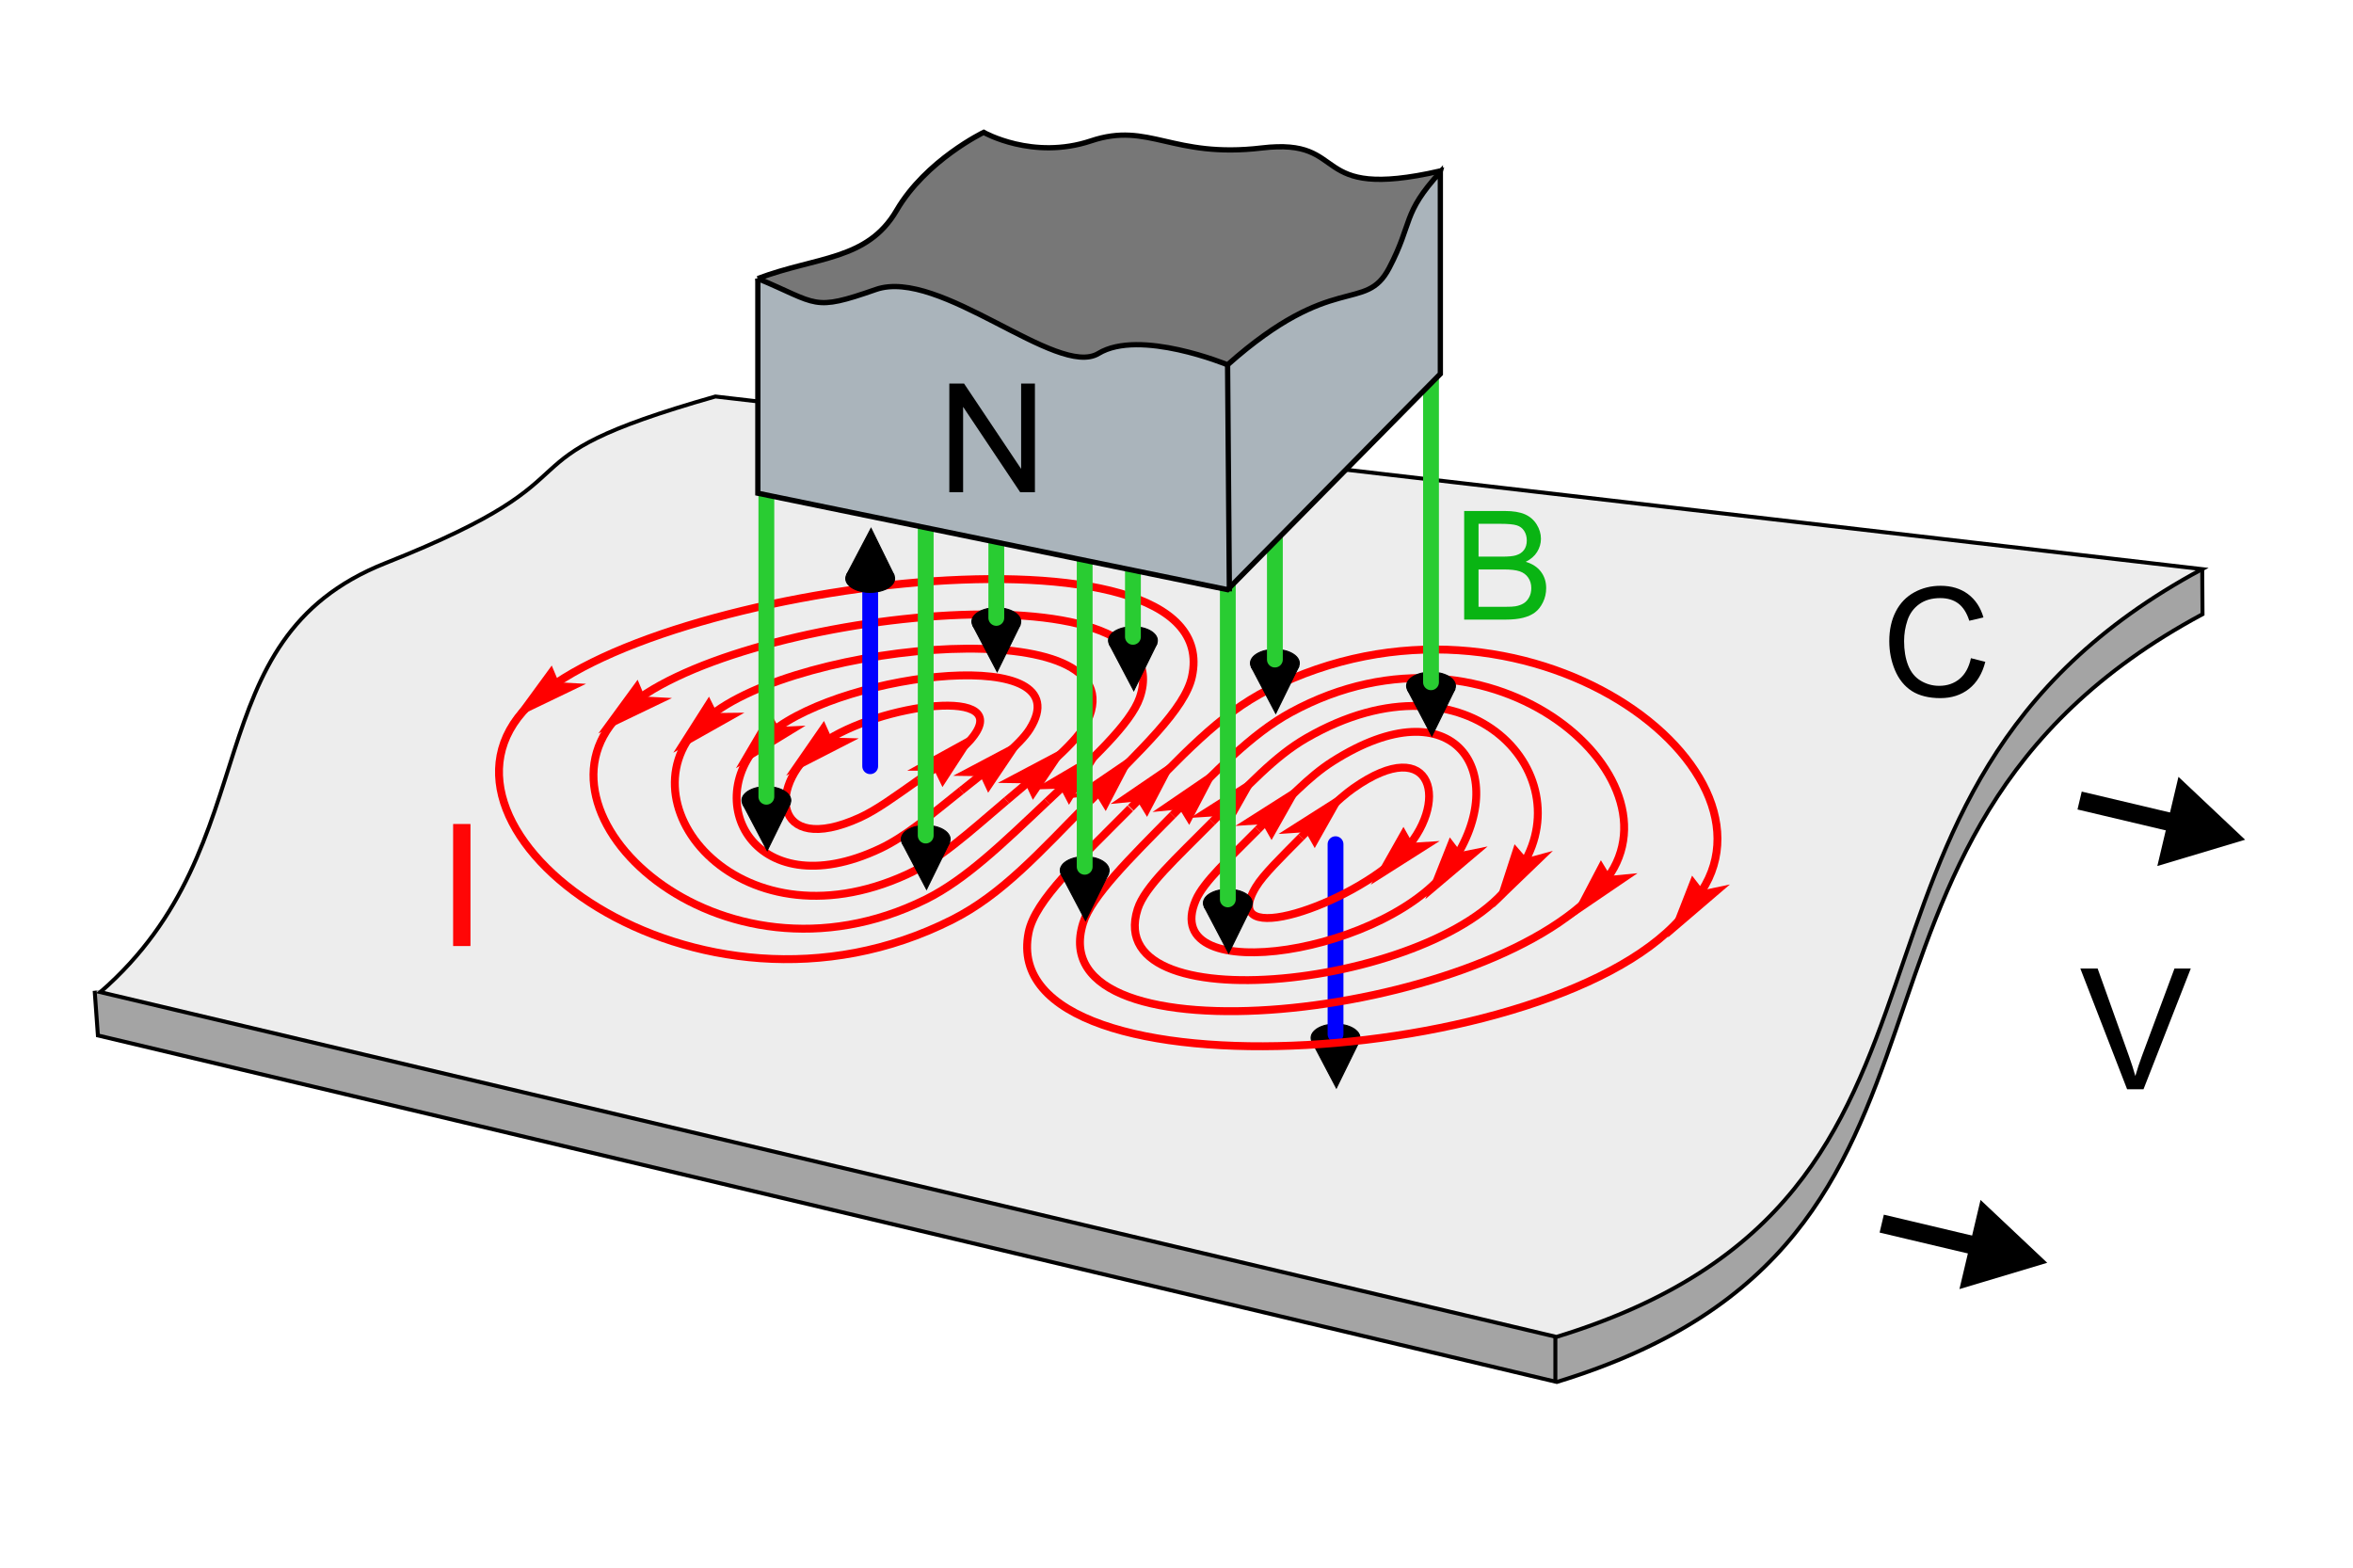 <?xml version="1.0" encoding="UTF-8"?>
<svg id="svg2" xmlns="http://www.w3.org/2000/svg" width="1280" height="853" viewBox="0 0 1280 853">
  <rect width="1280" height="853" style="fill: #fff; stroke-width: 0px;"/>
  <g id="layer2">
    <path id="path4067" d="m51.5,538.99l1.76,24.29,793.63,188.51c253.06-77.37,121.76-294.4,351.25-417.67l-.16-24.52" style="fill: #a4a4a4; stroke: #000; stroke-width: 2.15px;"/>
    <path id="path4065" d="m54.58,539.72c93.07-80.95,49.44-191.43,155.07-233.37,127.24-50.52,51.68-54.22,179.51-90.66l808.77,93.91c-229.49,123.27-98.2,340.3-351.25,417.67L54.58,539.72Z" style="fill: #ededed; stroke: #000; stroke-width: 2.15px;"/>
    <path id="path6973" d="m846.1,752.2v-24.71,23.94" style="fill: none; stroke: #000; stroke-width: 2.15px;"/>
  </g>
  <g id="layer1">
    <g id="g4100">
      <g id="g4102">
        <path id="path4104" d="m739.81,564.58c0,4.15-5.95,7.52-13.3,7.52s-13.3-3.36-13.3-7.52,5.95-7.52,13.3-7.52,13.3,3.36,13.3,7.52Z" style="stroke: #000; stroke-miterlimit: 3; stroke-width: .56px;"/>
        <path id="path4106" d="m713.67,566.59l13.3,25.3,12.61-25.68" style="stroke: #000; stroke-width: .56px;"/>
      </g>
      <path id="path4108" d="m726.51,459.24v103.36" style="fill: none; stroke: blue; stroke-linecap: round; stroke-width: 8.61px;"/>
    </g>
    <g id="g3948">
      <path id="path3831" d="m593.07,435.72c27.67-28.02,51.51-50,55.34-67.59,19.8-91.01-296.34-51.18-361.03,15.87" style="fill: none; stroke: red; stroke-width: 4.3px;"/>
      <path id="path3833" d="m569.65,436.02c23.96-22.56,45.44-42.15,50.37-56.52,25.49-74.35-224.99-46.44-281.19,7.59" style="fill: none; stroke: red; stroke-width: 4.3px;"/>
      <path id="path3845" d="m592.83,435.97c-27.61,28.03-47.75,50.63-74.75,64.29-139.69,70.68-297.87-49.63-230.7-116.26" style="fill: none; stroke: red; stroke-width: 4.3px;"/>
      <path id="path3847" d="m569.65,436.02c-23.91,22.57-44.23,42.4-66,53.21-112.63,55.88-222.82-48.49-164.82-102.13" style="fill: none; stroke: red; stroke-width: 4.3px;"/>
      <path id="path3835" d="m547.59,435.44c20.93-17.75,38.57-31.61,43.96-43.23,27.88-60.1-157.79-43.83-207.01-1.29" style="fill: none; stroke: red; stroke-width: 4.3px;"/>
      <path id="path3849" d="m547.59,435.44c-20.9,17.76-36.54,32.17-54.47,40.36-92.8,42.37-159.14-42.69-108.57-84.87" style="fill: none; stroke: red; stroke-width: 4.3px;"/>
      <path id="path3837" d="m522.91,430.11c17.28-13.8,31.66-24.59,37.28-33.52,29.05-46.23-99.79-31.35-140.55,1.71" style="fill: none; stroke: red; stroke-width: 4.3px;"/>
      <path id="path3851" d="m522.91,430.11c-17.26,13.81-30.36,24.99-44,31.45-70.6,33.43-100.9-30.46-59.28-63.26" style="fill: none; stroke: red; stroke-width: 4.3px;"/>
      <path id="path3839" d="m499.54,424.35c12.8-8.98,23.31-15.99,28.34-21.8,26.01-30.07-50.24-19.66-80.52,1.84" style="fill: none; stroke: red; stroke-width: 4.3px;"/>
      <path id="path3853" d="m499.54,424.35c-12.79,8.98-22.63,16.25-31.86,20.45-47.8,21.74-51.06-19.09-20.32-40.42" style="fill: none; stroke: red; stroke-width: 4.3px;"/>
      <path id="path6632" d="m618.22,409.16l-36.67,25.03,14.78-1.44,5.17,8.47,16.73-32.06Z" style="fill: red; stroke-width: 0px;"/>
      <path id="path6634" d="m600.34,406.95l-38.27,22.51,14.84-.45,4.59,8.8,18.85-30.86Z" style="fill: red; stroke-width: 0px;"/>
      <path id="path6636" d="m582.07,405.13l-39.25,20.76,14.85.22,4.19,9,20.21-29.98Z" style="fill: red; stroke-width: 0px;"/>
      <path id="path6638" d="m557.74,401.27l-39.25,20.76,14.85.22,4.19,9,20.21-29.98Z" style="fill: red; stroke-width: 0px;"/>
      <path id="path6640" d="m532.4,397.86l-38.9,21.41,14.85-.03,4.33,8.93,19.71-30.31Z" style="fill: red; stroke-width: 0px;"/>
      <path id="path6664" d="m427.64,421.93l39.51-20.26-14.84-.41-4.07-9.05-20.59,29.72Z" style="fill: red; stroke-width: 0px;"/>
      <path id="path6666" d="m400.33,417.92l37.89-23.15-14.83.7-4.74-8.72-18.32,31.17Z" style="fill: red; stroke-width: 0px;"/>
      <path id="path6668" d="m366.26,409.48l38.69-21.78-14.85.17-4.42-8.88-19.42,30.5Z" style="fill: red; stroke-width: 0px;"/>
      <path id="path6670" d="m325.51,398.96l40.02-19.24-14.83-.79-3.84-9.15-21.35,29.18Z" style="fill: red; stroke-width: 0px;"/>
      <path id="path6672" d="m278.79,391.23l40.02-19.24-14.83-.79-3.84-9.15-21.35,29.18Z" style="fill: red; stroke-width: 0px;"/>
    </g>
    <g id="g3970">
      <path id="path2991" d="m615.11,439.49c27.61-28.03,47.75-50.63,74.75-64.29,139.69-70.68,291.31,46.54,230.7,116.26" style="fill: none; stroke: red; stroke-width: 4.3px;"/>
      <path id="path2997" d="m637.82,443.49c23.2-23.55,42.89-44.2,64.31-55.89,110.82-60.48,220.32,40.05,167.88,95.28" style="fill: none; stroke: red; stroke-width: 4.3px;"/>
      <path id="path2999" d="m659.41,447.15c19.49-19.78,33.99-35.68,51.24-45.63,89.28-51.45,152.86,22.06,114.53,73.75" style="fill: none; stroke: red; stroke-width: 4.3px;"/>
      <path id="path3001" d="m684.23,451.36c15.77-16,27.67-28.84,40.58-37.06,66.8-42.54,97.87,6.88,65.19,55" style="fill: none; stroke: red; stroke-width: 4.3px;"/>
      <path id="path3003" d="m707.83,455.37c11.24-11.4,19.83-20.53,28.3-26.51,43.8-30.96,53.16,8.59,26.1,35.74" style="fill: none; stroke: red; stroke-width: 4.3px;"/>
      <path id="path3799" d="m614.87,439.74c-27.67,28.02-51.82,49.91-55.34,67.59-18.85,94.84,301.87,73.48,361.03-15.87" style="fill: none; stroke: red; stroke-width: 4.3px;"/>
      <path id="path3801" d="m637.82,443.49c-23.24,23.54-44,44.04-48.58,58.56-24.71,78.32,218.07,52.93,280.77-19.17" style="fill: none; stroke: red; stroke-width: 4.3px;"/>
      <path id="path3803" d="m659.41,447.15c-19.52,19.77-36.63,35.07-40.56,47.44-20.63,65.08,174.16,40.56,206.33-19.32" style="fill: none; stroke: red; stroke-width: 4.3px;"/>
      <path id="path3805" d="m684.23,451.36c-15.79,15.99-29.43,28.35-33.69,38.23-21.43,49.76,108.04,28.76,139.45-20.29" style="fill: none; stroke: red; stroke-width: 4.3px;"/>
      <path id="path3807" d="m707.83,455.37c-11.25,11.4-20.55,20.41-24.62,27.14-21.09,34.81,52.44,9.32,79.02-17.91" style="fill: none; stroke: red; stroke-width: 4.3px;"/>
      <path id="path6644" d="m640.71,412.33l-36.67,25.03,14.78-1.44,5.17,8.47,16.73-32.06Z" style="fill: red; stroke-width: 0px;"/>
      <path id="path6646" d="m663.64,416.69l-36.67,25.03,14.78-1.44,5.17,8.47,16.73-32.06Z" style="fill: red; stroke-width: 0px;"/>
      <path id="path6648" d="m684.9,421.13l-37.47,23.81,14.82-.96,4.89,8.64,17.77-31.49Z" style="fill: red; stroke-width: 0px;"/>
      <path id="path6650" d="m709.47,425.49l-37.47,23.81,14.82-.96,4.89,8.64,17.77-31.49Z" style="fill: red; stroke-width: 0px;"/>
      <path id="path6652" d="m732.95,429.86l-37.47,23.81,14.82-.96,4.89,8.64,17.77-31.49Z" style="fill: red; stroke-width: 0px;"/>
      <path id="path6674" d="m745.67,481.3l37.49-23.78-14.82.95-4.88-8.64-17.79,31.48Z" style="fill: red; stroke-width: 0px;"/>
      <path id="path6678" d="m775.35,489.14l33.89-28.68-14.55,2.96-6.02-7.89-13.33,33.61Z" style="fill: red; stroke-width: 0px;"/>
      <path id="path6680" d="m812.75,493.66l31.99-30.79-14.33,3.89-6.51-7.49-11.16,34.39Z" style="fill: red; stroke-width: 0px;"/>
      <path id="path6682" d="m854.08,500l36.71-24.97-14.78,1.42-5.15-8.48-16.78,32.03Z" style="fill: red; stroke-width: 0px;"/>
      <path id="path6684" d="m907.31,510.03l33.74-28.87-14.53,3.04-6.06-7.86-13.14,33.68Z" style="fill: red; stroke-width: 0px;"/>
    </g>
    <g id="g4068">
      <path id="path4059" d="m473.37,321.18v95.64" style="fill: none; stroke: blue; stroke-linecap: round; stroke-width: 8.61px;"/>
      <g id="g4061">
        <path id="path4063" d="m486.67,314.73c0-4.15-5.95-7.52-13.3-7.52s-13.3,3.36-13.3,7.52,5.95,7.52,13.3,7.52,13.3-3.36,13.3-7.52Z" style="stroke: #000; stroke-miterlimit: 3; stroke-width: .56px;"/>
        <path id="path4066" d="m460.53,312.72l13.3-25.3,12.61,25.68" style="stroke: #000; stroke-width: .56px;"/>
      </g>
    </g>
    <g id="g4090">
      <g id="g4092">
        <path id="path4094" d="m791.75,373.13c0,4.15-5.95,7.52-13.3,7.52s-13.3-3.36-13.3-7.52,5.95-7.52,13.3-7.52,13.3,3.36,13.3,7.52Z" style="stroke: #000; stroke-miterlimit: 3; stroke-width: .56px;"/>
        <path id="path4096" d="m765.61,375.14l13.3,25.3,12.61-25.68" style="stroke: #000; stroke-width: .56px;"/>
      </g>
      <path id="path4098" d="m778.45,141.16v229.99" style="fill: none; stroke: #29cc32; stroke-linecap: round; stroke-width: 8.61px;"/>
    </g>
    <g id="g4110">
      <g id="g4112">
        <path id="path4114" d="m681.22,491.25c0,4.15-5.95,7.52-13.3,7.52s-13.3-3.36-13.3-7.52,5.95-7.52,13.3-7.52,13.3,3.36,13.3,7.52Z" style="stroke: #000; stroke-miterlimit: 3; stroke-width: .56px;"/>
        <path id="path4116" d="m655.08,493.26l13.3,25.3,12.61-25.68" style="stroke: #000; stroke-width: .56px;"/>
      </g>
      <path id="path4118" d="m667.92,259.28v229.99" style="fill: none; stroke: #29cc32; stroke-linecap: round; stroke-width: 8.61px;"/>
    </g>
    <g id="g4120">
      <g id="g4122">
        <path id="path4124" d="m430.19,435.4c0,4.15-5.95,7.52-13.3,7.52s-13.3-3.36-13.3-7.52,5.95-7.52,13.3-7.52,13.3,3.36,13.3,7.52Z" style="stroke: #000; stroke-miterlimit: 3; stroke-width: .56px;"/>
        <path id="path4126" d="m404.05,437.42l13.3,25.3,12.61-25.68" style="stroke: #000; stroke-width: .56px;"/>
      </g>
      <path id="path4128" d="m416.89,203.44v229.99" style="fill: none; stroke: #29cc32; stroke-linecap: round; stroke-width: 8.61px;"/>
    </g>
    <g id="g4130">
      <g id="g4132">
        <path id="path4134" d="m555.28,338.11c0,4.15-5.95,7.52-13.3,7.52s-13.3-3.36-13.3-7.52,5.95-7.52,13.3-7.52,13.3,3.36,13.3,7.52Z" style="stroke: #000; stroke-miterlimit: 3; stroke-width: .56px;"/>
        <path id="path4136" d="m529.14,340.13l13.3,25.3,12.61-25.68" style="stroke: #000; stroke-width: .56px;"/>
      </g>
      <path id="path4138" d="m541.98,106.15v229.99" style="fill: none; stroke: #29cc32; stroke-linecap: round; stroke-width: 8.61px;"/>
    </g>
    <g id="g4140">
      <g id="g4142">
        <path id="path4144" d="m706.82,360.77c0,4.15-5.95,7.52-13.3,7.52s-13.3-3.36-13.3-7.52,5.95-7.52,13.3-7.52,13.3,3.36,13.3,7.52Z" style="stroke: #000; stroke-miterlimit: 3; stroke-width: .56px;"/>
        <path id="path4146" d="m680.68,362.79l13.3,25.3,12.61-25.68" style="stroke: #000; stroke-width: .56px;"/>
      </g>
      <path id="path4148" d="m693.52,128.81v229.99" style="fill: none; stroke: #29cc32; stroke-linecap: round; stroke-width: 8.61px;"/>
    </g>
    <g id="g4150">
      <g id="g4152">
        <path id="path4154" d="m629.6,348.42c0,4.15-5.95,7.52-13.3,7.52s-13.3-3.36-13.3-7.52,5.95-7.52,13.3-7.52,13.3,3.36,13.3,7.52Z" style="stroke: #000; stroke-miterlimit: 3; stroke-width: .56px;"/>
        <path id="path4156" d="m603.46,350.43l13.3,25.3,12.61-25.68" style="stroke: #000; stroke-width: .56px;"/>
      </g>
      <path id="path4158" d="m616.3,116.45v229.99" style="fill: none; stroke: #29cc32; stroke-linecap: round; stroke-width: 8.61px;"/>
    </g>
    <g id="g4160">
      <g id="g4162">
        <path id="path4164" d="m516.87,456.52c0,4.15-5.95,7.52-13.3,7.52s-13.3-3.36-13.3-7.52,5.95-7.52,13.3-7.52,13.3,3.36,13.3,7.52Z" style="stroke: #000; stroke-miterlimit: 3; stroke-width: .56px;"/>
        <path id="path4166" d="m490.73,458.53l13.3,25.3,12.61-25.68" style="stroke: #000; stroke-width: .56px;"/>
      </g>
      <path id="path4168" d="m503.57,224.55v229.99" style="fill: none; stroke: #29cc32; stroke-linecap: round; stroke-width: 8.61px;"/>
    </g>
    <g id="g4170">
      <g id="g4172">
        <path id="path4174" d="m603.35,473.51c0,4.15-5.95,7.52-13.3,7.52s-13.3-3.36-13.3-7.52,5.95-7.52,13.3-7.52,13.3,3.36,13.3,7.52Z" style="stroke: #000; stroke-miterlimit: 3; stroke-width: .56px;"/>
        <path id="path4176" d="m577.21,475.52l13.3,25.3,12.61-25.68" style="stroke: #000; stroke-width: .56px;"/>
      </g>
      <path id="path4178" d="m590.05,241.54v229.99" style="fill: none; stroke: #29cc32; stroke-linecap: round; stroke-width: 8.61px;"/>
    </g>
  </g>
  <g id="layer3">
    <g id="g3992">
      <g id="g6867">
        <path id="path4107" d="m412.26,151.52c31.95-12.06,59.5-9.72,75.45-37.05,15.95-27.33,47.41-42.47,47.41-42.47,0,0,26.69,15.24,58.38,4.63,31.69-10.61,43.99,9.66,92.92,3.86,48.93-5.8,23.98,29.23,97.12,12.51l-40.25,131.42-314.26-6.18-16.76-66.72Z" style="fill: #777; stroke: #000; stroke-width: 2.87px;"/>
        <g id="g4057">
          <path id="path4051" d="m412.26,151.52v116.8l255.52,52.45,115.75-117.38v-109.84c-20.98,22.93-14.8,27.35-27.84,52.24-13.04,24.89-30.23,1.46-87.91,52.66,0,0-47.81-19.77-70.25-6.16-22.44,13.61-86.41-46.93-121.12-34.79s-31.02,7.87-64.15-5.97Z" style="fill: #aab4bb; stroke: #000; stroke-width: 2.87px;"/>
          <path id="path4055" d="m667.78,197.33l.98,124.38" style="fill: #aab4bb; stroke: #000; stroke-width: 2.87px;"/>
        </g>
      </g>
    </g>
  </g>
  <g id="text6961" style="isolation: isolate;">
    <g style="isolation: isolate;">
      <path d="m516.42,267.76v-59.09h8.02l31.04,46.4v-46.4h7.5v59.09h-8.02l-31.04-46.44v46.44h-7.5Z" style="stroke-width: 0px;"/>
    </g>
  </g>
  <g id="text6969" style="isolation: isolate;">
    <g style="isolation: isolate;">
      <path d="m246.86,514.28v-65.66h8.69v65.66h-8.69Z" style="fill: #ff0606; stroke-width: 0px;"/>
    </g>
    <g style="isolation: isolate;">
      <path d="m246.86,514.28v-65.66h8.69v65.66h-8.69Z" style="fill: none; stroke: red; stroke-width: .72px;"/>
    </g>
  </g>
  <g id="text7359" style="isolation: isolate;">
    <g style="isolation: isolate;">
      <path d="m1157.12,592.55l-25.44-65.66h9.41l17.06,47.7c1.37,3.82,2.52,7.41,3.45,10.75,1.02-3.58,2.2-7.17,3.54-10.75l17.74-47.7h8.87l-25.71,65.66h-8.91Z" style="stroke-width: 0px;"/>
    </g>
  </g>
  <g id="text7363" style="isolation: isolate;">
    <g style="isolation: isolate;">
      <path d="m1072.16,358.05l7.82,1.98c-1.64,6.42-4.59,11.32-8.85,14.69-4.26,3.37-9.47,5.06-15.62,5.06s-11.55-1.3-15.54-3.89c-3.99-2.59-7.03-6.35-9.11-11.27-2.08-4.92-3.12-10.2-3.12-15.84,0-6.15,1.18-11.52,3.53-16.1,2.35-4.58,5.7-8.06,10.04-10.44s9.12-3.57,14.33-3.57c5.91,0,10.88,1.51,14.91,4.51,4.03,3.01,6.84,7.24,8.42,12.7l-7.7,1.81c-1.37-4.3-3.36-7.43-5.97-9.39-2.61-1.96-5.88-2.94-9.83-2.94-4.54,0-8.34,1.09-11.39,3.27s-5.19,5.1-6.43,8.77c-1.24,3.67-1.85,7.45-1.85,11.35,0,5.03.73,9.41,2.2,13.16,1.46,3.75,3.74,6.55,6.83,8.4,3.09,1.85,6.44,2.78,10.04,2.78,4.38,0,8.09-1.26,11.12-3.79,3.04-2.53,5.09-6.27,6.17-11.25Z" style="stroke-width: 0px;"/>
    </g>
  </g>
  <g id="text4180" style="isolation: isolate;">
    <g style="isolation: isolate;">
      <path d="m796.49,337.07v-59.09h22.17c4.51,0,8.14.6,10.86,1.79,2.73,1.2,4.86,3.04,6.41,5.52,1.54,2.49,2.32,5.09,2.32,7.8,0,2.53-.69,4.9-2.06,7.13-1.37,2.23-3.44,4.03-6.21,5.4,3.57,1.05,6.32,2.84,8.24,5.36,1.92,2.53,2.88,5.51,2.88,8.95,0,2.77-.58,5.34-1.75,7.72-1.17,2.38-2.61,4.21-4.33,5.5-1.72,1.29-3.88,2.26-6.47,2.92-2.59.66-5.77.99-9.53.99h-22.53Zm7.82-34.26h12.78c3.47,0,5.95-.23,7.46-.69,1.99-.59,3.49-1.57,4.49-2.94,1.01-1.37,1.51-3.09,1.51-5.16,0-1.96-.47-3.69-1.41-5.18-.94-1.49-2.28-2.51-4.03-3.06-1.75-.55-4.74-.83-8.99-.83h-11.81v17.86Zm0,27.29h14.71c2.53,0,4.3-.09,5.32-.28,1.8-.32,3.31-.86,4.51-1.61,1.21-.75,2.2-1.85,2.98-3.29.78-1.44,1.17-3.1,1.17-4.98,0-2.2-.56-4.12-1.69-5.74-1.13-1.63-2.69-2.77-4.7-3.43-2-.66-4.88-.99-8.65-.99h-13.66v20.32Z" style="fill: #09b413; stroke-width: 0px;"/>
    </g>
  </g>
  <g>
    <line x1="1078.75" y1="678.7" x2="1023.63" y2="665.65" style="fill: none; stroke: #000; stroke-miterlimit: 10; stroke-width: 10px;"/>
    <polygon points="1077.39 652.76 1113.66 686.96 1065.91 701.27 1077.39 652.76" style="stroke-width: 0px;"/>
  </g>
  <g>
    <line x1="1186.4" y1="448.54" x2="1131.28" y2="435.49" style="fill: none; stroke: #000; stroke-miterlimit: 10; stroke-width: 10px;"/>
    <polygon points="1185.05 422.6 1221.31 456.81 1173.56 471.12 1185.05 422.6" style="stroke-width: 0px;"/>
  </g>
</svg>